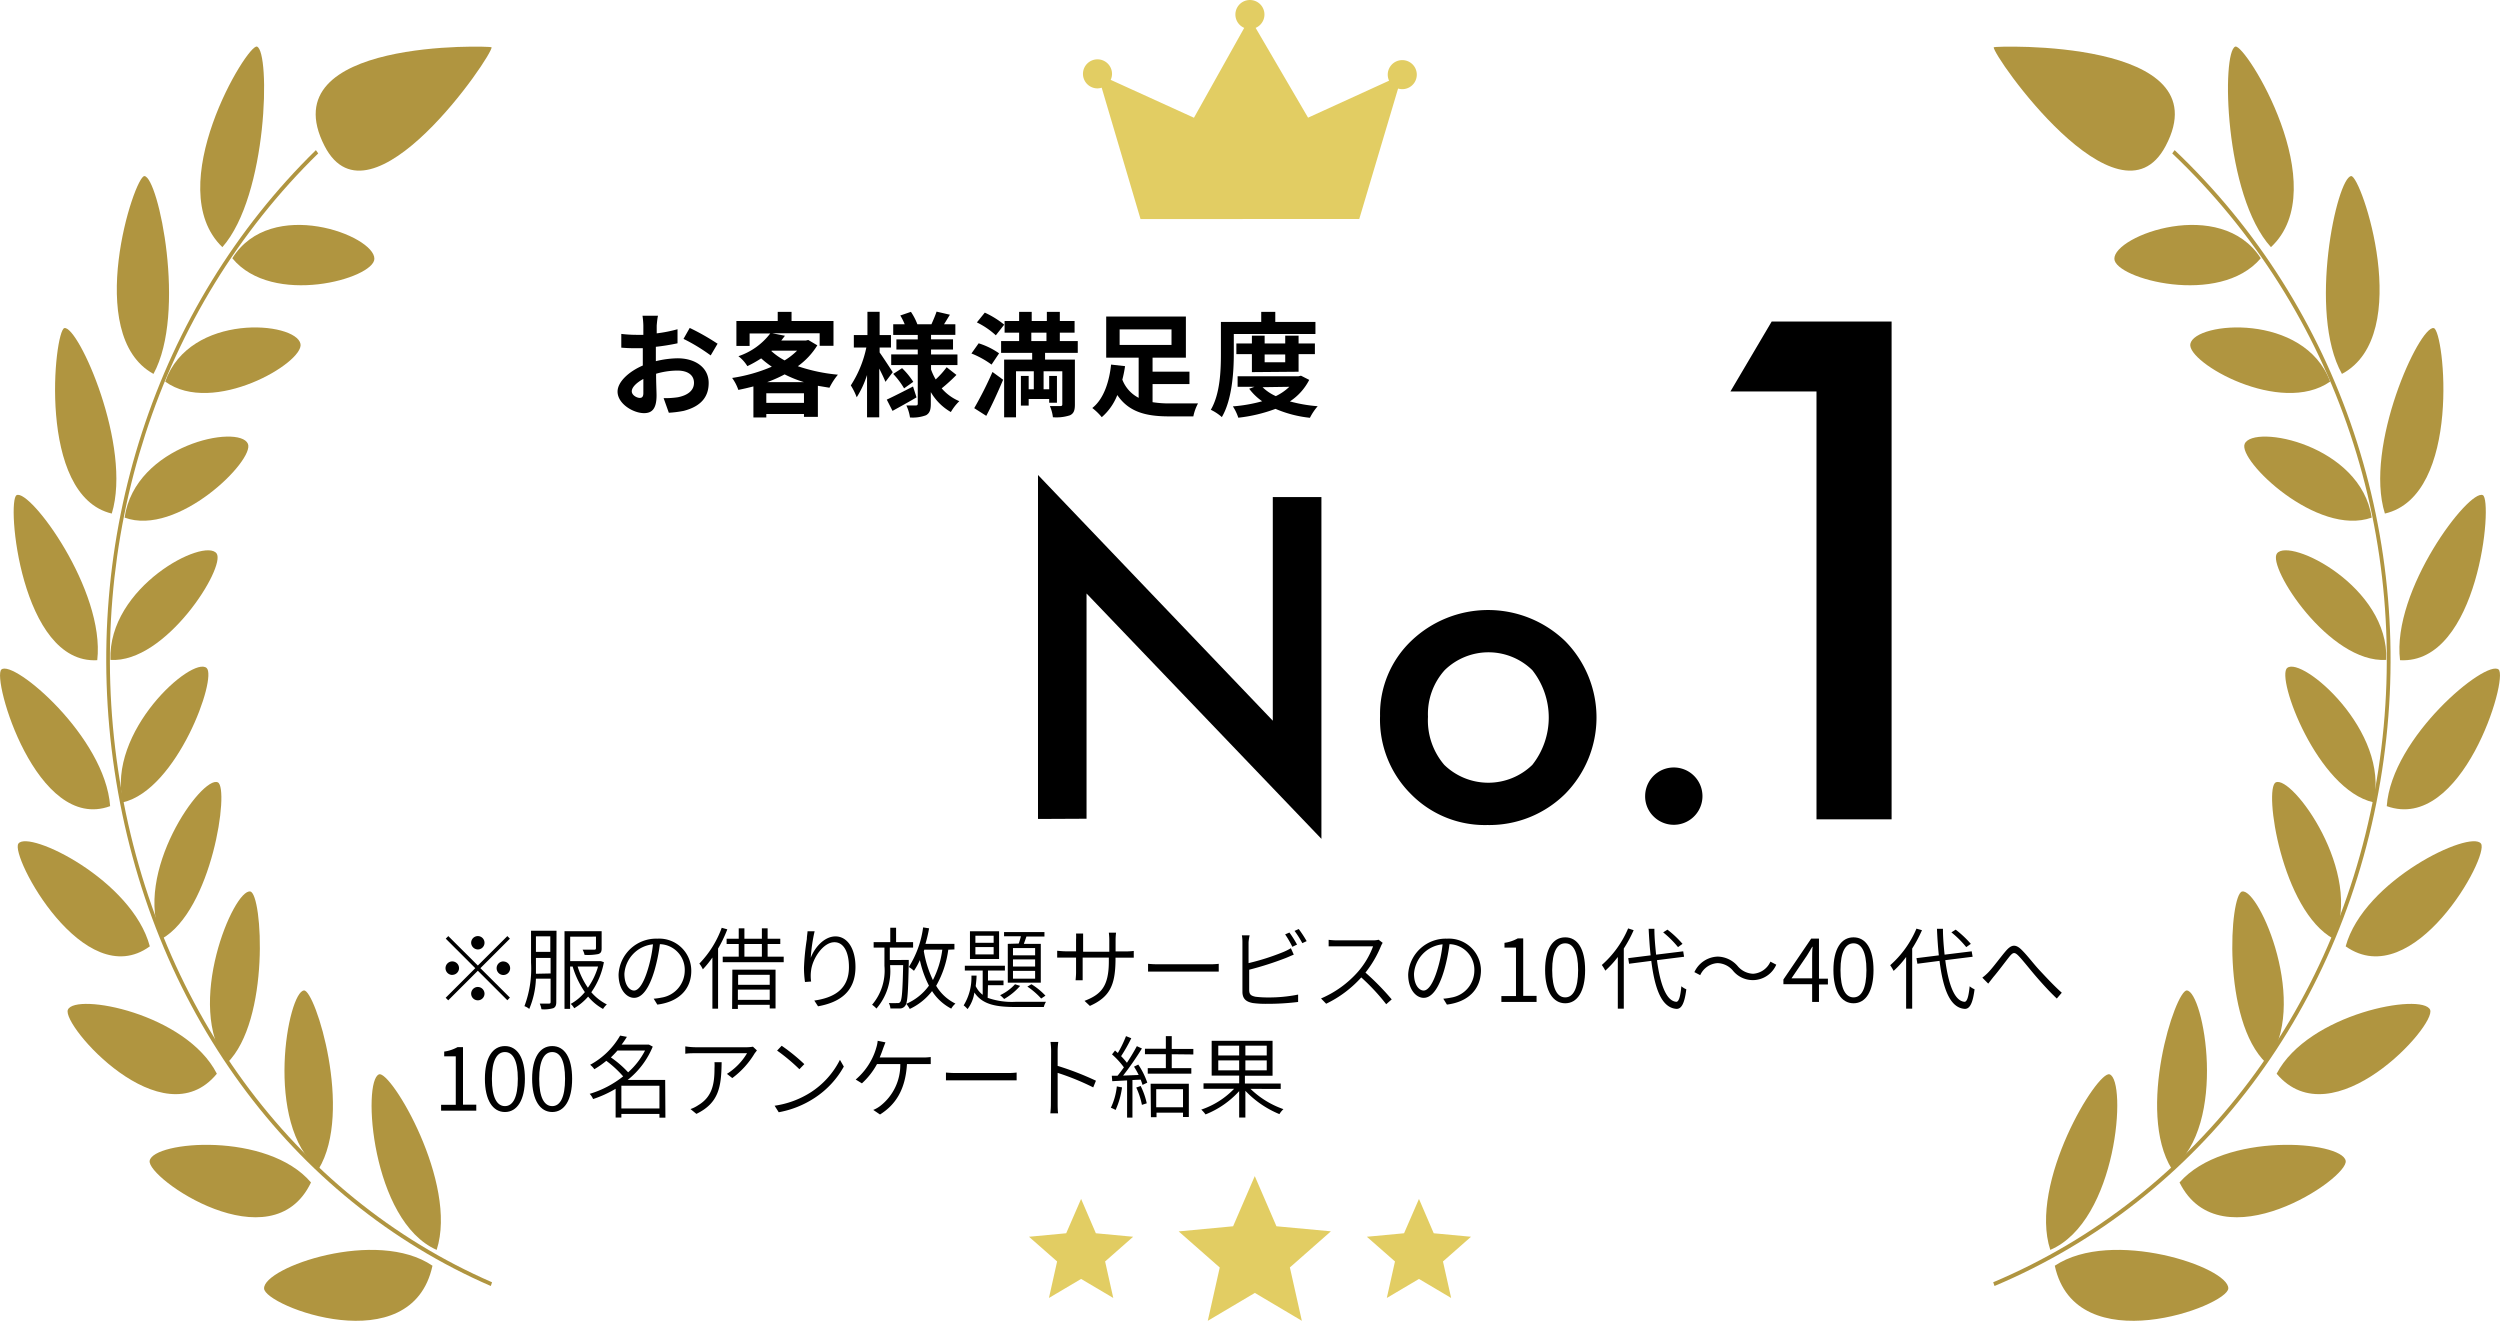 <svg xmlns="http://www.w3.org/2000/svg" viewBox="0 0 321.87 170.05"><defs><style>.cls-1{fill:#e2cd63;}.cls-2{fill:#b09540;}</style></defs><g id="レイヤー_2" data-name="レイヤー 2"><g id="レイヤー_1-2" data-name="レイヤー 1"><path class="cls-1" d="M180.54,7.74a1.87,1.87,0,0,0-1.7,2.65l-10.43,4.76L161.66,3.59a1.87,1.87,0,1,0-1.47,0l-6.47,11.57L143,10.28a1.84,1.84,0,0,0,.17-.77,1.87,1.87,0,1,0-1.87,1.87,1.91,1.91,0,0,0,.54-.09l5,16.91H175l5-16.8a1.91,1.91,0,0,0,.54.08,1.87,1.87,0,0,0,0-3.74Z"/><polygon class="cls-1" points="167.61 170.05 161.56 166.46 155.5 170.05 157.04 163.19 151.75 158.54 158.76 157.88 161.55 151.42 164.34 157.88 171.35 158.53 166.07 163.18 167.61 170.05"/><polygon class="cls-1" points="186.83 167.11 182.69 164.66 178.55 167.11 179.6 162.41 175.98 159.23 180.77 158.78 182.69 154.36 184.59 158.78 189.39 159.23 185.78 162.41 186.83 167.11"/><polygon class="cls-1" points="143.33 167.11 139.19 164.66 135.05 167.11 136.1 162.41 132.48 159.23 137.27 158.78 139.19 154.36 141.09 158.78 145.89 159.23 142.28 162.41 143.33 167.11"/><path class="cls-2" d="M63.19,165.57c-25.81-11.19-43.92-36-48.45-66.38C10.29,69.4,20,39.55,40.67,19.33l.3.42C20.42,39.84,10.79,69.5,15.2,99.09c4.51,30.18,22.51,54.84,48.15,66Z"/><path class="cls-2" d="M48.2,33.33c.08-3-13.31-8.08-18.29-.08C35.07,39.54,48.14,35.87,48.2,33.33Z"/><path class="cls-2" d="M33.09,6c1.73.66,1.4,19.18-4.46,25.82C20.63,24.13,31.87,5.54,33.09,6Z"/><path class="cls-2" d="M38.69,44.28c-.56-2.9-14.26-4.08-17.42,4.85C27.41,53.59,39.15,46.69,38.69,44.28Z"/><path class="cls-2" d="M18.6,22.67c1.79.15,5.45,17.6,1.16,25.47C10.64,43.13,17.31,22.57,18.6,22.67Z"/><path class="cls-2" d="M31.92,57.14c-1.11-2.59-14.52.12-15.88,9.5C22.84,69.15,32.82,59.26,31.92,57.14Z"/><path class="cls-2" d="M8.29,42.24c1.78-.35,8.75,15.24,6.1,23.88C4.7,63.82,7,42.51,8.29,42.24Z"/><path class="cls-2" d="M27.89,71.26c-1.54-2.13-14,4.28-13.67,13.7C21.33,85.42,29.11,73,27.89,71.26Z"/><path class="cls-2" d="M2.14,63.75C3.85,62.9,13.56,76,12.52,85,2.66,85.55.81,64.41,2.14,63.75Z"/><path class="cls-2" d="M26.6,86c-1.83-1.59-12.89,8.17-10.78,17.3C22.81,101.68,28,87.24,26.6,86Z"/><path class="cls-2" d="M.18,86.2c1.55-1.34,13.37,8.68,14,17.59C4.7,107.27-1.1,87.3.18,86.2Z"/><path class="cls-2" d="M28.05,100.73c-2-1-11.06,11.69-7.24,20.15C27.29,117.24,29.57,101.49,28.05,100.73Z"/><path class="cls-2" d="M2.37,108.61c1.31-1.8,14.65,4.69,16.92,13.23C10.81,128,1.25,110.17,2.37,108.61Z"/><path class="cls-2" d="M32.23,114.78c-2.12-.43-8.54,14.75-3,22.1C34.8,131.4,33.79,115.1,32.23,114.78Z"/><path class="cls-2" d="M8.74,130c.95-2.22,15.23.47,19.18,8.24C20.92,146.77,7.89,132,8.74,130Z"/><path class="cls-2" d="M39.15,127.52c-2.08.08-5.23,17.22,1.87,23C45.51,143.1,40.57,127.47,39.15,127.52Z"/><path class="cls-2" d="M19.27,149.44c.49-2.55,15.18-3.77,20.77,2.8C35,162.8,18.84,151.69,19.27,149.44Z"/><path class="cls-2" d="M48.8,138.32c-2.19.8-1,18.9,7.42,22.6C59,152.29,50.3,137.77,48.8,138.32Z"/><path class="cls-2" d="M34,165.88c-.08-2.72,14.53-7.81,21.68-2.92C53,175.41,34,168.15,34,165.88Z"/><path class="cls-2" d="M41.79,18.8C34.64,4.88,63.25,5.93,63.29,6.08,63.52,7,47.69,30.27,41.79,18.8Z"/><path class="cls-2" d="M256.79,165.57c26.58-11.19,45.24-36,49.9-66.38,4.58-29.79-5.4-59.64-26.71-79.86l-.31.42c21.17,20.09,31.09,49.75,26.54,79.34-4.64,30.18-23.18,54.84-49.59,66Z"/><path class="cls-2" d="M272.22,33.33c-.08-3,13.71-8.08,18.85-.08C285.75,39.54,272.29,35.87,272.22,33.33Z"/><path class="cls-2" d="M287.79,6c-1.78.66-1.45,19.18,4.59,25.82C300.62,24.13,289.05,5.54,287.79,6Z"/><path class="cls-2" d="M282,44.28c.58-2.9,14.69-4.08,18,4.85C293.64,53.59,281.55,46.69,282,44.28Z"/><path class="cls-2" d="M302.71,22.67c-1.84.15-5.61,17.6-1.19,25.47C310.91,43.13,304,22.57,302.71,22.67Z"/><path class="cls-2" d="M289,57.14c1.14-2.59,14.95.12,16.35,9.5C298.34,69.15,288.07,59.26,289,57.14Z"/><path class="cls-2" d="M313.34,42.24c-1.84-.35-9,15.24-6.29,23.88C317,63.82,314.71,42.51,313.34,42.24Z"/><path class="cls-2" d="M293.15,71.26c1.58-2.13,14.47,4.28,14.07,13.7C299.9,85.42,291.88,73,293.15,71.26Z"/><path class="cls-2" d="M319.66,63.75C317.9,62.9,307.91,76,309,85,319.13,85.55,321,64.41,319.66,63.75Z"/><path class="cls-2" d="M294.47,86c1.89-1.59,13.28,8.17,11.11,17.3C298.37,101.68,293,87.24,294.47,86Z"/><path class="cls-2" d="M321.69,86.2c-1.6-1.34-13.77,8.68-14.4,17.59C317,107.27,323,87.3,321.69,86.2Z"/><path class="cls-2" d="M293,100.73c2.08-1,11.39,11.69,7.45,20.15C293.76,117.24,291.42,101.49,293,100.73Z"/><path class="cls-2" d="M319.42,108.61c-1.34-1.8-15.08,4.69-17.42,13.23C310.74,128,320.58,110.17,319.42,108.61Z"/><path class="cls-2" d="M288.67,114.78c2.19-.43,8.8,14.75,3.11,22.1C286,131.4,287.07,115.1,288.67,114.78Z"/><path class="cls-2" d="M312.87,130c-1-2.22-15.69.47-19.76,8.24C300.32,146.77,313.74,132,312.87,130Z"/><path class="cls-2" d="M281.55,127.52c2.14.08,5.38,17.22-1.93,23C275,143.1,280.08,127.47,281.55,127.52Z"/><path class="cls-2" d="M302,149.44c-.5-2.55-15.63-3.77-21.39,2.8C285.85,162.8,302.46,151.69,302,149.44Z"/><path class="cls-2" d="M271.61,138.32c2.26.8,1,18.9-7.64,22.6C261.15,152.29,270.06,137.77,271.61,138.32Z"/><path class="cls-2" d="M286.89,165.88c.07-2.72-15-7.81-22.34-2.92C267.26,175.41,286.82,168.15,286.89,165.88Z"/><path class="cls-2" d="M278.82,18.8C286.2,4.88,256.73,5.93,256.69,6.08,256.45,7,272.76,30.27,278.82,18.8Z"/><path d="M84.55,41.92c0,.32,0,.67,0,1a18.16,18.16,0,0,0,2.68-.53l0,1.81a27.59,27.59,0,0,1-2.79.45c0,.44,0,.89,0,1.32v.53a12.41,12.41,0,0,1,2.8-.37c2.24,0,4,1.16,4,3.17,0,1.72-.9,3-3.22,3.6a13.65,13.65,0,0,1-1.91.24l-.67-1.88a10.93,10.93,0,0,0,1.8-.11c1.18-.22,2.11-.8,2.11-1.86s-.88-1.58-2.14-1.58a9.89,9.89,0,0,0-2.74.41c0,1.15.06,2.29.06,2.79,0,1.8-.65,2.28-1.61,2.28-1.41,0-3.41-1.22-3.41-2.77,0-1.26,1.46-2.59,3.25-3.36,0-.35,0-.7,0-1V44.83l-.77,0a20.14,20.14,0,0,1-2-.07l0-1.77a16.61,16.61,0,0,0,2,.12l.84,0c0-.51,0-.93,0-1.18a10.17,10.17,0,0,0-.11-1.28h2C84.64,40.91,84.58,41.54,84.55,41.92Zm-2.18,9.31c.26,0,.46-.12.46-.62s0-1,0-1.82c-.89.48-1.49,1.08-1.49,1.59S82,51.23,82.37,51.23Zm10-6.95-.87,1.48A23.4,23.4,0,0,0,88,43.63l.8-1.41A29.59,29.59,0,0,1,92.42,44.28Z"/><path d="M105.23,44.46a9.43,9.43,0,0,1-2.51,2.69,22.28,22.28,0,0,0,5.16,1.09,8.49,8.49,0,0,0-1.09,1.68l-1.49-.25v4h-1.79V53.3H98.66v.45H97v-4c-.65.17-1.29.32-1.94.45a5.77,5.77,0,0,0-.8-1.54,20.65,20.65,0,0,0,5.11-1.45A11.47,11.47,0,0,1,98,46.14a14.81,14.81,0,0,1-1.78,1,4.7,4.7,0,0,0-1.15-1.28,8.58,8.58,0,0,0,4.1-2.93H96.51v1.61h-1.7V41.33h5.32V40.15h1.78v1.18h5.4v3.19h-1.78V42.91H99.44l1.62.32-.47.61h3.18l.29-.07Zm-1.72,7.41V50.63H98.66v1.24Zm0-2.67a15.36,15.36,0,0,1-2.49-1,17,17,0,0,1-2.25,1Zm-4.2-4a8.24,8.24,0,0,0,1.71,1.2,8.62,8.62,0,0,0,1.6-1.25H99.36Z"/><path d="M114,49.16c-.17-.43-.48-1.08-.8-1.71v6.28h-1.57V48.28a12.43,12.43,0,0,1-1.33,2.87,8.39,8.39,0,0,0-.76-1.53,14.33,14.33,0,0,0,2-4.88h-1.61v-1.6h1.75v-3h1.57v3h1.46v1.6h-1.46v.64c.39.54,1.44,2.15,1.69,2.54Zm4,2c-1,.59-2.16,1.23-3.09,1.74l-.74-1.45c.86-.4,2.14-1.05,3.38-1.69Zm5.14-2.89A22,22,0,0,1,121.24,50a6.1,6.1,0,0,0,2.27,1.65,6.57,6.57,0,0,0-1.09,1.4,7,7,0,0,1-2.58-2.57V52c0,.78-.15,1.19-.61,1.46a4.89,4.89,0,0,1-2.07.29,5.43,5.43,0,0,0-.47-1.55c.5,0,1.07,0,1.24,0s.23-.07.23-.25V47h-3.42V45.63h3.42V45h-2.75v-1.3h2.75v-.58H115V41.75h1.48a7.48,7.48,0,0,0-.57-1.13l1.37-.47a7.69,7.69,0,0,1,.83,1.6h1.81c.22-.49.51-1.16.66-1.63l1.72.4c-.27.43-.53.87-.76,1.23H123v1.36h-3.13v.58h2.83V45h-2.83v.64h3.4V47h-3.4v.57a7.13,7.13,0,0,0,.6,1.28,11.09,11.09,0,0,0,1.41-1.57Zm-7-.87a9.54,9.54,0,0,1,1.44,1.76L116.4,50A10.32,10.32,0,0,0,115,48.14Z"/><path d="M127.66,46.94a11.53,11.53,0,0,0-2.59-1.43L126,44.2a9.49,9.49,0,0,1,2.63,1.29Zm-2.23,5.61a47.59,47.59,0,0,0,2.35-4.66l1.37,1c-.66,1.56-1.42,3.24-2.17,4.65Zm1.36-12.3a11.63,11.63,0,0,1,2.5,1.55l-1.08,1.37a10.08,10.08,0,0,0-2.44-1.66Zm7.76,5.18v.87h3.84v5.79c0,.75-.15,1.15-.64,1.38a5.62,5.62,0,0,1-2.19.25,5,5,0,0,0-.39-1.44c.54,0,1.16,0,1.35,0s.25-.07.25-.23V47.8h-2.41v2.32h.72V48.4h1v3.45h-1v-.48h-2.64v.85h-1V48.4h1v1.72h.66V47.8h-2.29v5.93h-1.53V46.3h3.61v-.87h-4V43.91h2.32V42.83h-1.87v-1.5h1.87V40.15h1.62v1.18h1.95V40.15h1.67v1.18h1.9v1.5h-1.9v1.08h2.31v1.52Zm-1.77-1.52h1.95V42.83h-1.95Z"/><path d="M148.39,51.78a13.67,13.67,0,0,0,2.26.16c.63,0,2.79,0,3.59,0a6.15,6.15,0,0,0-.6,1.67h-3.09c-2.93,0-5.19-.52-6.7-2.75a7.25,7.25,0,0,1-2,2.85,7.58,7.58,0,0,0-1.22-1.18c1.57-1.23,2.21-3.61,2.42-5.59l1.8.2a16.24,16.24,0,0,1-.35,1.74,4.39,4.39,0,0,0,2.1,2.34V46.05h-4.18v-5.3h10.26v5.3h-4.29v1.8h4.75v1.6h-4.75Zm-4.24-7.37h6.68v-2h-6.68Z"/><path d="M158.85,45.53c0,2.36-.22,5.93-1.54,8.17a6,6,0,0,0-1.42-.94c1.21-2.07,1.3-5.1,1.3-7.23V41.45h5.19v-1.3h1.81v1.3h5.17V43H158.85Zm9.71,3.38a7.25,7.25,0,0,1-2.49,2.77,19.15,19.15,0,0,0,3.58.62,7.16,7.16,0,0,0-1,1.49,15.19,15.19,0,0,1-4.43-1.15,19.77,19.77,0,0,1-4.79,1.14,6.15,6.15,0,0,0-.7-1.46,19.6,19.6,0,0,0,3.77-.66,7.3,7.3,0,0,1-1.67-1.61l.68-.25h-2.17V48.44h7.85l.31-.07Zm-7.38-1V45.59h-2V44.22h2v-1h1.64v1h2.65v-1h1.72v1h2.1v1.37h-2.1v2.27Zm1.37,1.94A5.83,5.83,0,0,0,164.26,51,6.74,6.74,0,0,0,166,49.8Zm.27-4.21v1h2.65v-1Z"/><path d="M133.64,105.44V61.15l30.23,31.64V64h6.26v44L139.89,76.41v29Z"/><path d="M177.68,92.17a13,13,0,0,1,4-9.64,14.3,14.3,0,0,1,19.82,0,14,14,0,0,1,0,19.69,13.89,13.89,0,0,1-10,4,13.33,13.33,0,0,1-9.86-4A13.54,13.54,0,0,1,177.68,92.17Zm6.17.11a8.8,8.8,0,0,0,2.1,6.2,8.14,8.14,0,0,0,11.33,0,9.84,9.84,0,0,0,0-12.2,8.07,8.07,0,0,0-11.28,0A8.43,8.43,0,0,0,183.85,92.28Z"/><path d="M211.81,102.43a3.69,3.69,0,1,1,1.08,2.68A3.6,3.6,0,0,1,211.81,102.43Z"/><path d="M233.87,50.4H222.79l5.31-9h15.44v64.09h-9.67Z"/><path d="M65.32,120.52l.33.33-3.8,3.8,3.8,3.79-.33.34-3.8-3.8-3.81,3.81-.33-.33,3.81-3.81-3.8-3.8.33-.33,3.8,3.79Zm-7.08,5a.87.87,0,1,1,.86-.86A.87.87,0,0,1,58.24,125.51Zm2.42-4.14a.86.86,0,1,1,.86.86A.88.88,0,0,1,60.66,121.37Zm1.72,6.56a.86.86,0,1,1-.86-.87A.87.87,0,0,1,62.38,127.93Zm2.42-4.15a.87.87,0,1,1-.86.87A.87.87,0,0,1,64.8,123.78Z"/><path d="M71.62,129c0,.44-.11.67-.38.8a4.28,4.28,0,0,1-1.53.14,2.64,2.64,0,0,0-.22-.73c.55,0,1,0,1.18,0s.22-.06.22-.23V126H69a11,11,0,0,1-.86,3.9,2,2,0,0,0-.62-.36,13.68,13.68,0,0,0,.85-5.61v-4.1h3.28Zm-.73-3.67v-2H69v.69c0,.42,0,.88,0,1.35ZM69,120.55v2h1.85v-2Zm8.75,3.33a9.78,9.78,0,0,1-1.62,3.87,6.54,6.54,0,0,0,2,1.57,2.7,2.7,0,0,0-.49.58,6.71,6.71,0,0,1-1.92-1.59,7.37,7.37,0,0,1-1.79,1.5,2.36,2.36,0,0,0-.45-.56,6.25,6.25,0,0,0,1.82-1.52,11.52,11.52,0,0,1-1.57-3.29h-.33v5.45h-.72v-10h4.78v2.21c0,.42-.09.61-.42.73a7.16,7.16,0,0,1-1.78.11,2.36,2.36,0,0,0-.25-.67c.73,0,1.31,0,1.49,0s.23-.06.23-.2v-1.48H73.41v3.15h3.81l.13,0Zm-3.38.56a10,10,0,0,0,1.32,2.73A9.13,9.13,0,0,0,77,124.44Z"/><path d="M84.63,129.34l-.47-.76a7.42,7.42,0,0,0,1-.14,3.54,3.54,0,0,0,3-3.48,3.3,3.3,0,0,0-3.2-3.4,22.76,22.76,0,0,1-.69,3.36c-.7,2.37-1.61,3.55-2.63,3.55s-2-1.13-2-3a4.85,4.85,0,0,1,5-4.62A4.13,4.13,0,0,1,89,125C89,127.41,87.34,129,84.63,129.34Zm-3-1.81c.54,0,1.2-.77,1.8-2.79a17.18,17.18,0,0,0,.64-3.16,4.09,4.09,0,0,0-3.68,3.8C80.39,126.88,81.09,127.53,81.63,127.53Z"/><path d="M93.64,119.65a16.6,16.6,0,0,1-1.19,2.48v7.73h-.73v-6.58a12.91,12.91,0,0,1-1.23,1.52,3.57,3.57,0,0,0-.45-.74,12.94,12.94,0,0,0,2.88-4.61Zm7.26,3.52v.71H93.05v-.71h2.06v-1.63H93.55v-.68h1.56v-1.34h.73v1.34h2.25v-1.34h.74v1.34h1.63v.68H98.83v1.63Zm-6.61,1.67h5.56v5H99.1v-.47H95v.53h-.74Zm.74.66v1.29H99.1V125.5Zm4.07,3.23v-1.32H95v1.32Zm-3.26-5.56h2.25v-1.63H95.84Z"/><path d="M104.38,123.32c.46-1.24,1.69-2.76,3.19-2.76s2.57,1.53,2.57,3.93c0,3.18-2,4.56-4.82,5.07l-.48-.74c2.48-.36,4.46-1.41,4.46-4.31,0-1.83-.62-3.2-1.87-3.2-1.45,0-2.81,2.09-3,3.61a5.07,5.07,0,0,0,0,1.45l-.79.06a13.35,13.35,0,0,1-.13-1.82,30.83,30.83,0,0,1,.37-3.71c0-.34.07-.65.09-1l.91,0A21.76,21.76,0,0,0,104.38,123.32Z"/><path d="M117,123.59s0,.25,0,.37c-.08,3.84-.15,5.13-.45,5.52a.84.84,0,0,1-.66.36c-.28,0-.76,0-1.25,0a2,2,0,0,0-.2-.7,11.1,11.1,0,0,0,1.12,0,.34.34,0,0,0,.35-.15c.21-.28.3-1.43.37-4.73h-1.68v.12a7.37,7.37,0,0,1-1.76,5.47,3.33,3.33,0,0,0-.56-.49,6.78,6.78,0,0,0,1.59-5V122h-1.39v-.7h2.14v-1.86h.75v1.86h2.19v.7h-3v1.6Zm5.09-1.32a12.78,12.78,0,0,1-1.56,4.65,5.87,5.87,0,0,0,2.48,2.29,2.56,2.56,0,0,0-.54.65A6.52,6.52,0,0,1,120,127.6a7.76,7.76,0,0,1-2.87,2.3,4.3,4.3,0,0,0-.45-.66,7,7,0,0,0,2.92-2.34,13.27,13.27,0,0,1-1.17-3.29,8.91,8.91,0,0,1-.76,1.38,3.77,3.77,0,0,0-.66-.49,12.68,12.68,0,0,0,1.84-5.1l.77.12a18.22,18.22,0,0,1-.47,2h3.73v.72Zm-3.09,0-.06.19a14,14,0,0,0,1.17,3.72,11.84,11.84,0,0,0,1.21-3.91Z"/><path d="M127.16,128.47a9.45,9.45,0,0,0,3.65.51c.48,0,3.24,0,3.86,0a2.21,2.21,0,0,0-.28.67h-3.58c-2.54,0-4.31-.29-5.36-1.87a4.63,4.63,0,0,1-.88,2.14,3.29,3.29,0,0,0-.5-.48,6.9,6.9,0,0,0,1-3.83h.66c0,.45-.06.9-.11,1.35a3.06,3.06,0,0,0,.9,1.12v-3.13h-2.3v-.61h5.16v.61h-2.18v1.29h2v.6h-2Zm1.47-5h-3.75V119.9h3.75Zm-.7-3h-2.35v.91h2.35Zm0,1.46h-2.35v.95h2.35Zm3.41,5a8,8,0,0,1-2.06,1.69,4.06,4.06,0,0,0-.52-.49,6.1,6.1,0,0,0,1.92-1.41Zm-.18-5.45a9.31,9.31,0,0,0,.28-.94h-2.17V120h5.2v.58h-2.32c-.11.33-.23.65-.33.94H134v5h-4.25v-5Zm2.11.58h-2.85V123h2.85Zm0,1.46h-2.85v.92h2.85Zm0,1.48h-2.85V126h2.85Zm-.47,1.72a8.77,8.77,0,0,1,1.8,1.47l-.55.37a9.58,9.58,0,0,0-1.78-1.54Z"/><path d="M140.32,129.51l-.69-.65c2.07-.81,3.13-1.79,3.13-5.09v-.48h-3.37v1.92c0,.4,0,.91,0,1h-.91c0-.09.06-.58.06-1v-1.92h-1.29c-.49,0-1,0-1.14,0v-.88c.08,0,.67.07,1.14.07h1.29V121a7.65,7.65,0,0,0,0-.81h.91c0,.09,0,.42,0,.79v1.55h3.37V121a7.77,7.77,0,0,0-.06-.92h.93a8.16,8.16,0,0,0-.06.92v1.49h1.34a8,8,0,0,0,1-.06v.87c-.1,0-.53,0-1,0h-1.35v.4C143.57,126.8,142.92,128.35,140.32,129.51Z"/><path d="M149.37,124.15h6.32a10.07,10.07,0,0,0,1.22-.06v1c-.23,0-.69,0-1.2,0h-6.34c-.64,0-1.21,0-1.56,0v-1A15.19,15.19,0,0,0,149.37,124.15Z"/><path d="M160.75,121.3V124a30.4,30.4,0,0,0,4.45-1.42,7.38,7.38,0,0,0,1-.5l.37.83c-.31.12-.7.3-1,.42a41.56,41.56,0,0,1-4.74,1.52v2.6c0,.61.26.76.82.88a13,13,0,0,0,1.55.09,19,19,0,0,0,3.93-.37V129a31.55,31.55,0,0,1-4,.24,12.35,12.35,0,0,1-1.83-.1c-.86-.16-1.34-.54-1.34-1.46V121.3a5.06,5.06,0,0,0-.07-.88h1A6,6,0,0,0,160.75,121.3Zm6.2.33-.56.27a13.57,13.57,0,0,0-.93-1.6l.55-.24A13.58,13.58,0,0,1,167,121.63Zm1.28-.46-.56.26a12.29,12.29,0,0,0-1-1.58l.54-.24A14.85,14.85,0,0,1,168.23,121.17Z"/><path d="M177.8,121.8a14.11,14.11,0,0,1-2,3.42,32.63,32.63,0,0,1,3.38,3.45l-.71.62a27.05,27.05,0,0,0-3.21-3.45,14.52,14.52,0,0,1-4.52,3.39l-.66-.68a13.3,13.3,0,0,0,4.76-3.44,10.58,10.58,0,0,0,1.94-3.27h-4.59c-.4,0-1,0-1.13,0V121a9.46,9.46,0,0,0,1.13.07h4.51a3.17,3.17,0,0,0,.8-.08l.52.4A2.51,2.51,0,0,0,177.8,121.8Z"/><path d="M186.29,129.34l-.47-.76a7.42,7.42,0,0,0,1-.14,3.54,3.54,0,0,0,3-3.48,3.3,3.3,0,0,0-3.2-3.4,22.76,22.76,0,0,1-.69,3.36c-.7,2.37-1.61,3.55-2.63,3.55s-2-1.13-2-3a4.85,4.85,0,0,1,5-4.62,4.13,4.13,0,0,1,4.37,4.17C190.61,127.41,189,129,186.29,129.34Zm-3-1.81c.54,0,1.2-.77,1.8-2.79a17.18,17.18,0,0,0,.64-3.16,4.09,4.09,0,0,0-3.68,3.8C182.05,126.88,182.75,127.53,183.29,127.53Z"/><path d="M193.3,128.24h1.88V122H193.7v-.61a5,5,0,0,0,1.7-.57h.71v7.4h1.72V129H193.3Z"/><path d="M198.93,124.9c0-2.74,1-4.22,2.59-4.22s2.56,1.49,2.56,4.22-1,4.27-2.56,4.27S198.93,127.64,198.93,124.9Zm4.25,0c0-2.43-.67-3.45-1.66-3.45s-1.68,1-1.68,3.45.68,3.51,1.68,3.51S203.18,127.33,203.18,124.9Z"/><path d="M210.33,119.76a16.24,16.24,0,0,1-1.27,2.36v7.74h-.77v-6.65a12.53,12.53,0,0,1-1.61,1.76,5.35,5.35,0,0,0-.45-.73,13,13,0,0,0,3.39-4.71Zm3,3.86c.42,3.12,1.2,5.26,2.49,5.36.32,0,.53-.66.65-2a2.56,2.56,0,0,0,.64.39c-.24,1.93-.67,2.54-1.27,2.52-1.9-.14-2.79-2.56-3.24-6.18l-2.86.37-.11-.72,2.88-.36c-.11-1.06-.19-2.21-.25-3.42H213c0,1.18.12,2.3.22,3.33l3.49-.43.11.7Zm2.71-1.68a12.69,12.69,0,0,0-1.91-1.9l.55-.35a12.84,12.84,0,0,1,1.94,1.83Z"/><path d="M221.13,124a2.61,2.61,0,0,0-2.23,1.55l-.75-.39a3.42,3.42,0,0,1,3-2,3.47,3.47,0,0,1,2.56,1.21,2.74,2.74,0,0,0,2,1,2.63,2.63,0,0,0,2.23-1.56l.75.39a3.29,3.29,0,0,1-5.56.79A2.68,2.68,0,0,0,221.13,124Z"/><path d="M233.31,126.71h-3.7v-.6l3.58-5.27h1V126h1.15v.75h-1.15V129h-.88Zm0-.75v-2.54c0-.41,0-1.11.06-1.52h-.05c-.21.38-.44.72-.67,1.11l-2,2.95Z"/><path d="M236.05,124.9c0-2.74,1-4.22,2.59-4.22s2.57,1.49,2.57,4.22-1,4.27-2.57,4.27S236.05,127.64,236.05,124.9Zm4.25,0c0-2.43-.67-3.45-1.66-3.45s-1.68,1-1.68,3.45.68,3.51,1.68,3.51S240.3,127.33,240.3,124.9Z"/><path d="M247.45,119.76a17.21,17.21,0,0,1-1.26,2.36v7.74h-.78v-6.65A12,12,0,0,1,243.8,125a6.43,6.43,0,0,0-.44-.73,13,13,0,0,0,3.38-4.71Zm3,3.86c.41,3.12,1.19,5.26,2.48,5.36.32,0,.53-.66.66-2a2.51,2.51,0,0,0,.63.39c-.24,1.93-.67,2.54-1.27,2.52-1.89-.14-2.79-2.56-3.24-6.18l-2.85.37-.12-.72,2.88-.36c-.11-1.06-.19-2.21-.24-3.42h.77c0,1.18.11,2.3.21,3.33l3.49-.43.12.7Zm2.7-1.68a12.69,12.69,0,0,0-1.91-1.9l.55-.35a13.45,13.45,0,0,1,1.95,1.83Z"/><path d="M256,125.18c.62-.64,1.6-2,2.28-2.78s1.22-.88,2-.11,1.55,1.82,2.3,2.62,1.85,2,2.87,2.9l-.64.75c-.89-.83-1.95-2-2.74-2.92s-1.63-2-2.16-2.55-.73-.47-1.14,0c-.55.68-1.52,2-2.12,2.69l-.67.86-.76-.77A6.5,6.5,0,0,0,256,125.18Z"/><path d="M56.79,142.24h1.89V136H57.19v-.61a5,5,0,0,0,1.71-.57h.71v7.4h1.71V143H56.79Z"/><path d="M62.43,138.9c0-2.74,1-4.22,2.58-4.22s2.57,1.49,2.57,4.22-1,4.27-2.57,4.27S62.43,141.64,62.43,138.9Zm4.24,0c0-2.43-.67-3.45-1.66-3.45s-1.68,1-1.68,3.45.68,3.51,1.68,3.51S66.67,141.33,66.67,138.9Z"/><path d="M68.51,138.9c0-2.74,1-4.22,2.59-4.22s2.56,1.49,2.56,4.22-1,4.27-2.56,4.27S68.51,141.64,68.51,138.9Zm4.24,0c0-2.43-.66-3.45-1.65-3.45s-1.68,1-1.68,3.45.68,3.51,1.68,3.51S72.75,141.33,72.75,138.9Z"/><path d="M85.67,143.9H84.9v-.48H80v.46h-.74v-3.7a14.64,14.64,0,0,1-2.9,1.32,2.23,2.23,0,0,0-.44-.67,12.75,12.75,0,0,0,4.31-2.25,13.6,13.6,0,0,0-2.17-2,12,12,0,0,1-1.54,1.08,2.65,2.65,0,0,0-.54-.57,9.82,9.82,0,0,0,3.86-3.76l.87.16c-.2.33-.43.68-.68,1h3.37l.15,0,.49.26a10.64,10.64,0,0,1-3.23,4.29h4.83Zm-6.17-8.65c-.26.3-.55.6-.85.89a13,13,0,0,1,2.22,1.92,9.64,9.64,0,0,0,2.18-2.81Zm5.4,7.46v-2.92H80v2.92Z"/><path d="M97.16,135.62a11,11,0,0,1-2.88,3.18l-.69-.54a7.91,7.91,0,0,0,2.59-2.66H89.52c-.41,0-.85,0-1.29.07v-.95a9.36,9.36,0,0,0,1.29.11h6.69a5.32,5.32,0,0,0,.73-.07l.51.48Zm-7.5,7.79-.76-.62a4.25,4.25,0,0,0,1-.5c1.84-1.1,2.09-2.81,2.09-4.74a7.33,7.33,0,0,0,0-.79h.92C92.87,139.92,92.56,142,89.66,143.41Z"/><path d="M104.36,140.65a10.66,10.66,0,0,0,3.78-4.2l.5.87a11.44,11.44,0,0,1-3.8,4.06,12.46,12.46,0,0,1-4.58,1.82l-.53-.84A11.76,11.76,0,0,0,104.36,140.65Zm-.81-3.64-.63.65a24.08,24.08,0,0,0-2.87-2.4l.59-.62A24,24,0,0,1,103.55,137Z"/><path d="M113.72,134.93c-.12.36-.28.78-.46,1.22h5.51a7.89,7.89,0,0,0,1.06-.06V137l-1.06,0h-2c-.2,3.34-1.5,5.25-3.47,6.49l-.87-.59a3.71,3.71,0,0,0,.91-.52,6.67,6.67,0,0,0,2.57-5.38h-3a9.37,9.37,0,0,1-1.94,2.48l-.8-.49a8.53,8.53,0,0,0,2-2.49,8,8,0,0,0,.65-1.61A4.38,4.38,0,0,0,113,134l1,.2Z"/><path d="M123.34,138.15h6.33a10.07,10.07,0,0,0,1.22-.06v1c-.23,0-.69,0-1.21,0h-6.34c-.63,0-1.21,0-1.55,0v-1A15,15,0,0,0,123.34,138.15Z"/><path d="M135.33,135.31a9.43,9.43,0,0,0-.08-1.16h1a9.3,9.3,0,0,0-.08,1.16v1.92a37.24,37.24,0,0,1,4.93,1.91l-.35.86a32.19,32.19,0,0,0-4.58-1.87c0,1.77,0,3.58,0,3.89s0,.95.06,1.32h-1a11,11,0,0,0,.07-1.32Z"/><path d="M144.46,140a10.25,10.25,0,0,1-.83,2.91,3.44,3.44,0,0,0-.61-.29,8.41,8.41,0,0,0,.77-2.75Zm2.09-2.94a9.88,9.88,0,0,1,1.16,2.33l-.61.29c-.06-.2-.14-.43-.24-.68l-1.06.05v4.84h-.69v-4.79l-1.91.1-.06-.7.74,0c.27-.32.54-.69.82-1.08a10.25,10.25,0,0,0-1.53-1.67l.39-.5c.11.11.24.21.36.32a14.37,14.37,0,0,0,1.05-2.17l.68.27a20.22,20.22,0,0,1-1.31,2.31,9,9,0,0,1,.75.85c.49-.74.94-1.51,1.28-2.14l.65.3a38.05,38.05,0,0,1-2.42,3.49l2-.08a9.92,9.92,0,0,0-.6-1.07Zm.31,2.76a9.32,9.32,0,0,1,.78,2.23l-.62.2a9.8,9.8,0,0,0-.73-2.23Zm4-4.09v1.79h2.52v.71h-5.61v-.71h2.33v-1.79h-2.69v-.71h2.69V133.4h.76v1.65h2.78v.71Zm-2.72,3.8h4.92v4.28h-.75v-.56H148.9v.59h-.72Zm.72.7v2.33h3.45v-2.33Z"/><path d="M161,140.19a11.52,11.52,0,0,0,4.24,2.61,3,3,0,0,0-.52.64,12.74,12.74,0,0,1-4.38-3v3.44h-.8v-3.4a11.65,11.65,0,0,1-4.33,3,4,4,0,0,0-.55-.62,10.53,10.53,0,0,0,4.23-2.68h-3.94v-.7h4.59v-1H156V134h7.84v4.5h-3.56v1h4.61v.7Zm-4.15-4.3h2.69v-1.26h-2.69Zm2.69,1.91v-1.28h-2.69v1.28Zm3.55-3.17h-2.75v1.26h2.75Zm0,1.89h-2.75v1.28h2.75Z"/></g></g></svg>